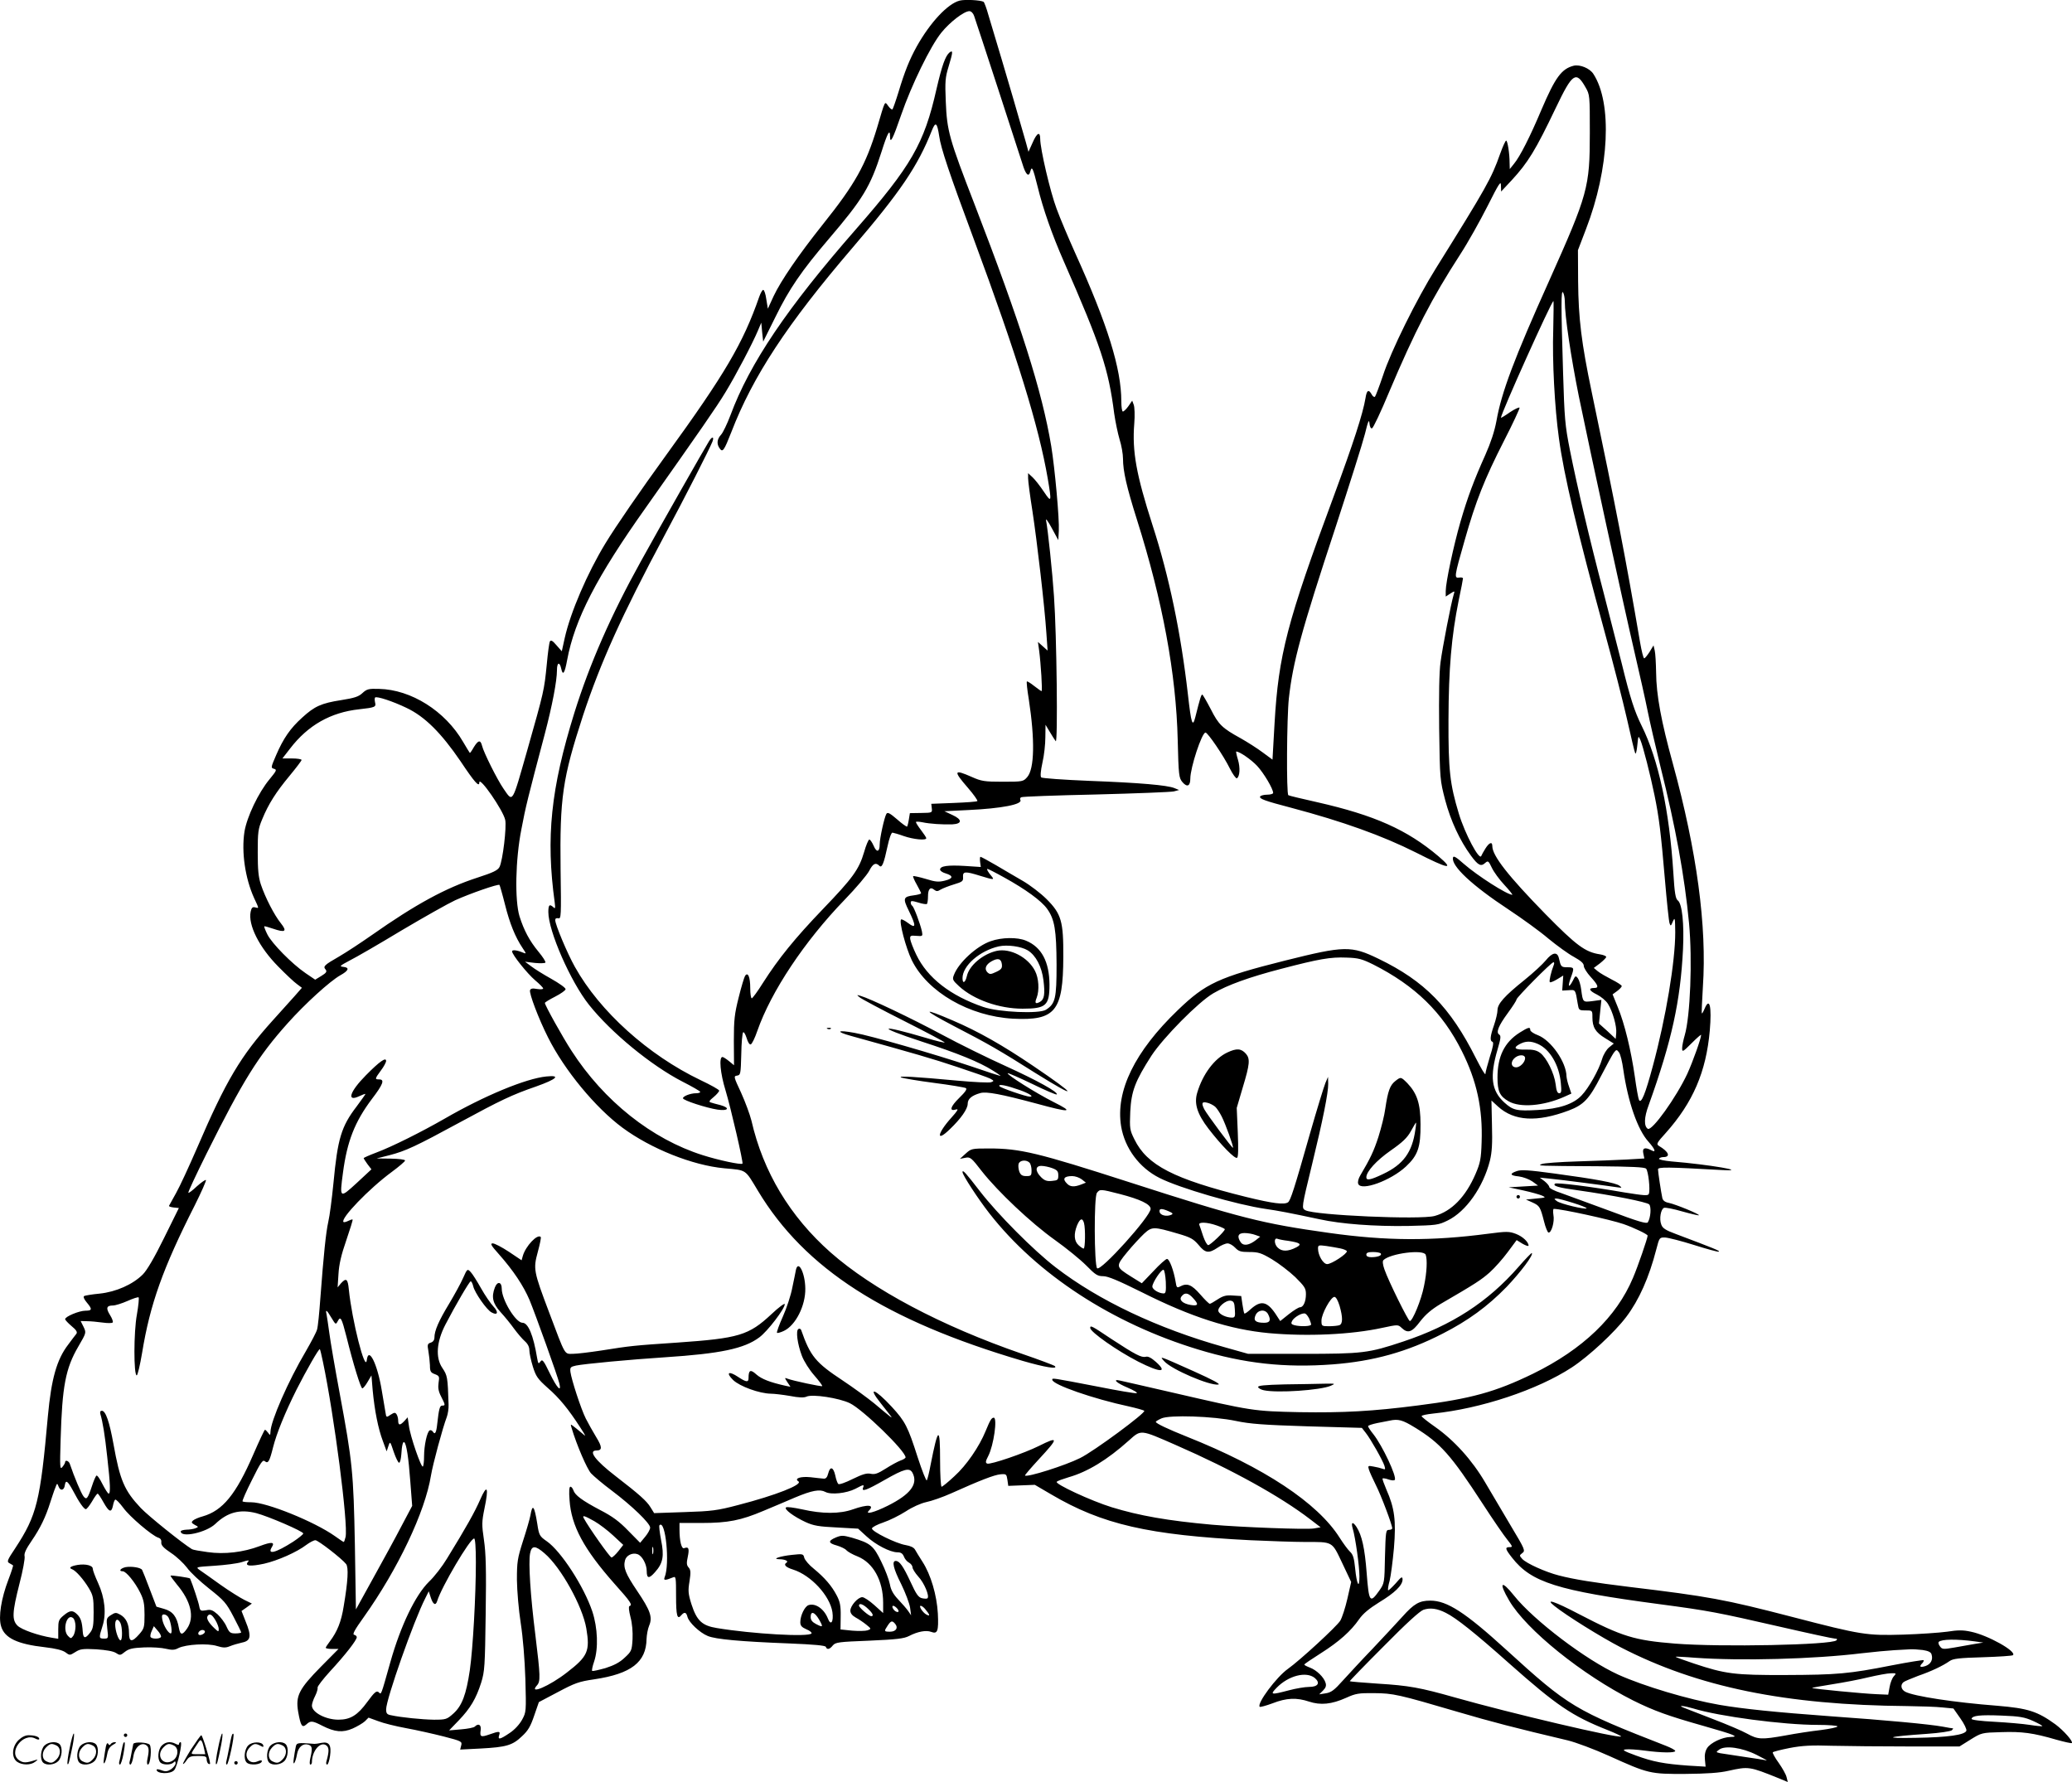 <svg version="1.0" xmlns="http://www.w3.org/2000/svg"
  viewBox="0 0 1200.654 1032.534"
 preserveAspectRatio="xMidYMid meet">
<g transform="translate(-0.255,1032.471) scale(0.1,-0.1)"
fill="#000000" stroke="none">
<path d="M5563 10321 c-69 -18 -170 -126 -248 -265 -42 -76 -70 -145 -106
-265 -16 -52 -32 -97 -35 -100 -3 -3 -14 5 -24 19 -22 29 -16 40 -65 -125 -66
-217 -127 -326 -314 -560 -141 -177 -243 -326 -286 -417 l-33 -72 -9 55 c-4
30 -12 54 -18 54 -5 0 -15 -18 -23 -40 -93 -268 -198 -447 -542 -921 -143
-197 -290 -410 -350 -509 -104 -171 -202 -399 -235 -547 l-17 -77 -31 35 c-22
26 -32 32 -38 22 -4 -7 -12 -67 -18 -132 -15 -152 -16 -156 -113 -498 -90
-315 -82 -304 -138 -223 -36 52 -115 210 -124 248 -9 36 -22 34 -48 -8 -11
-20 -22 -35 -23 -33 -2 2 -19 30 -39 64 -104 179 -301 303 -487 307 -60 2 -71
-1 -96 -24 -22 -21 -47 -29 -123 -41 -116 -18 -155 -36 -226 -101 -69 -62
-109 -120 -151 -217 -31 -72 -32 -75 -13 -80 18 -5 16 -10 -25 -60 -65 -78
-132 -219 -146 -305 -18 -118 4 -269 56 -384 30 -64 29 -60 6 -54 -15 4 -21
-2 -26 -25 -16 -76 49 -206 160 -318 44 -45 93 -91 109 -102 l28 -21 -43 -49
c-24 -27 -81 -90 -126 -140 -186 -206 -271 -349 -439 -740 -46 -106 -100 -223
-121 -260 -21 -37 -39 -70 -41 -74 -2 -4 10 -8 27 -10 l30 -3 -86 -174 c-56
-114 -99 -187 -123 -211 -58 -58 -155 -101 -250 -111 -44 -4 -84 -11 -90 -14
-6 -4 -1 -18 15 -37 33 -39 32 -48 -7 -48 -37 0 -118 -34 -118 -49 0 -5 17
-23 37 -40 28 -23 35 -35 28 -45 -6 -7 -27 -35 -47 -62 -67 -87 -98 -199 -118
-414 -44 -495 -64 -575 -189 -766 -47 -70 -50 -79 -34 -87 10 -6 20 -11 21
-13 2 -1 -10 -39 -27 -83 -41 -107 -59 -216 -42 -270 20 -68 94 -103 254 -121
61 -7 101 -17 118 -29 25 -19 26 -19 58 1 28 18 43 20 121 16 58 -4 98 -11
114 -21 23 -15 26 -15 52 6 23 18 44 23 112 26 46 2 103 -2 126 -8 35 -8 50
-8 72 4 45 22 171 29 224 12 36 -11 51 -11 75 -1 17 7 48 16 70 21 51 10 56
37 21 122 l-24 61 30 21 30 22 -43 21 c-24 12 -87 51 -139 88 -52 37 -106 76
-120 85 -25 18 -24 18 85 25 61 4 132 13 158 21 40 13 46 13 36 1 -20 -24 15
-27 94 -10 79 18 190 67 246 110 19 14 42 26 51 26 16 0 154 -107 178 -138 15
-19 11 -98 -14 -245 -14 -89 -37 -146 -80 -203 -13 -17 -24 -34 -24 -37 0 -4
17 -7 37 -7 l37 0 -102 -103 c-128 -130 -147 -169 -132 -260 15 -84 23 -96 48
-74 24 22 34 22 92 -8 73 -37 118 -41 176 -16 27 12 59 31 71 42 l21 21 55
-20 c30 -12 103 -30 163 -41 60 -11 158 -33 217 -48 104 -27 108 -29 102 -52
l-6 -24 118 6 c148 8 185 18 240 71 36 33 50 58 71 120 l27 78 110 58 c98 52
121 61 211 74 214 32 301 99 303 234 1 23 7 58 15 77 21 49 7 88 -70 202 -66
98 -81 134 -70 176 7 29 43 47 73 36 27 -10 53 -58 53 -98 0 -44 14 -45 48 -6
47 52 54 94 35 187 -8 43 -13 82 -9 85 35 35 61 -225 30 -301 -8 -20 2 -20 49
-1 16 7 17 -2 17 -108 0 -115 7 -140 30 -112 18 21 29 19 36 -9 8 -32 71 -92
118 -111 46 -19 187 -32 470 -43 148 -6 211 -12 214 -20 6 -18 22 -15 40 8 16
19 34 21 212 28 159 7 201 12 230 27 50 26 99 35 128 24 37 -14 44 3 39 106
-6 107 -41 226 -89 300 -18 28 -37 59 -43 70 -7 13 -26 22 -55 27 -55 9 -195
78 -195 96 0 7 30 23 66 35 36 12 94 41 130 64 38 25 87 47 119 54 30 6 96 29
145 51 169 76 250 107 285 110 33 3 35 1 40 -32 l5 -35 77 3 77 3 94 -55 c297
-175 565 -236 1156 -266 112 -5 252 -10 311 -10 169 0 159 6 220 -122 l52
-110 -22 -97 c-12 -53 -31 -110 -41 -127 -21 -34 -234 -230 -303 -279 -67 -47
-182 -202 -164 -220 3 -3 36 6 74 20 82 32 140 34 212 10 67 -22 130 -16 215
22 55 25 73 28 162 27 111 -1 139 -7 486 -109 190 -56 332 -93 637 -165 45
-11 153 -51 239 -90 228 -103 237 -105 443 -104 123 1 197 6 248 18 118 26
122 25 291 -43 l53 -22 -7 28 c-3 15 -24 52 -45 82 -22 30 -37 58 -35 62 3 4
47 15 97 25 73 14 127 17 248 13 85 -2 286 -4 446 -4 l291 0 64 40 c63 39 65
40 177 43 121 4 184 -4 321 -44 47 -13 87 -22 89 -19 9 9 -48 73 -95 108 -105
76 -159 93 -338 108 -247 19 -483 55 -532 81 -25 13 -30 40 -10 56 6 5 45 21
84 36 78 27 143 58 183 86 20 14 55 18 193 22 92 3 170 8 174 12 22 22 -146
116 -244 136 -45 10 -75 10 -138 0 -44 -6 -159 -14 -255 -17 -211 -6 -240 -2
-640 102 -397 103 -485 119 -950 175 -197 24 -317 43 -405 66 -75 19 -189 70
-212 96 -17 19 -17 20 1 34 18 13 15 21 -66 156 -47 79 -114 192 -149 252 -76
130 -180 245 -291 323 -43 30 -78 58 -78 62 0 5 30 11 67 15 276 28 604 137
803 267 98 64 249 204 316 293 74 98 132 228 174 391 18 69 18 70 52 69 18 -1
93 -20 166 -43 73 -23 138 -41 144 -39 10 4 -22 17 -250 103 -57 21 -76 33
-83 54 -13 32 -3 90 16 97 8 3 55 -6 106 -21 50 -14 93 -24 96 -22 5 6 -133
63 -175 72 -22 4 -34 14 -37 28 -7 32 -25 150 -25 166 0 14 51 14 370 -4 165
-9 -73 32 -293 50 -42 4 -75 11 -71 16 3 5 14 9 24 9 45 0 33 31 -25 65 -16
10 -12 18 40 75 158 177 234 355 255 593 12 141 -1 196 -30 127 -7 -17 -14
-29 -16 -27 -2 2 1 71 6 153 24 351 -35 787 -174 1294 -67 243 -96 397 -97
528 -1 54 -4 111 -8 127 l-7 30 -23 -38 c-13 -20 -27 -37 -31 -37 -5 0 -15 42
-24 93 -84 492 -140 780 -280 1449 -60 287 -77 426 -79 643 l-1 180 47 123
c135 350 153 730 42 899 -21 32 -77 55 -113 47 -71 -18 -107 -67 -187 -254
-67 -159 -125 -273 -160 -315 l-24 -30 -1 36 c0 55 -12 129 -20 129 -4 0 -20
-35 -35 -77 -50 -142 -79 -193 -372 -663 -111 -177 -261 -480 -307 -622 -21
-62 -42 -117 -46 -122 -4 -4 -13 1 -19 13 -18 32 -29 25 -36 -21 -15 -91 -72
-265 -182 -563 -273 -735 -322 -925 -345 -1321 l-12 -211 -57 42 c-32 24 -89
60 -126 81 -109 60 -129 79 -175 170 -24 46 -46 84 -49 84 -6 0 -13 -22 -40
-130 -16 -64 -24 -39 -43 130 -41 358 -109 685 -205 981 -94 292 -119 428
-106 589 4 47 2 96 -3 109 l-9 24 -22 -32 c-12 -17 -27 -31 -32 -31 -5 0 -9
26 -9 59 0 189 -79 444 -268 861 -38 85 -87 200 -107 255 -37 98 -95 347 -95
405 0 45 -19 36 -44 -22 l-24 -53 -15 55 c-61 213 -92 318 -140 480 -31 102
-65 217 -77 257 -11 40 -24 74 -28 77 -17 10 -108 15 -139 7z m84 -88 c19 -54
262 -799 280 -857 19 -64 37 -81 46 -44 9 33 15 20 42 -88 31 -128 83 -277
152 -434 215 -490 259 -623 292 -882 7 -48 21 -115 31 -149 11 -34 20 -85 20
-113 0 -71 21 -163 80 -350 150 -474 228 -897 237 -1279 5 -207 7 -220 28
-245 27 -31 45 -22 45 21 0 64 67 267 88 267 13 0 104 -133 141 -208 17 -34
36 -60 41 -57 17 11 20 61 6 108 -8 26 -12 47 -10 47 20 0 87 -47 121 -83 39
-42 93 -133 93 -157 0 -5 -15 -10 -34 -10 -19 0 -38 -5 -41 -10 -8 -13 23 -25
180 -66 298 -79 529 -162 722 -259 191 -97 226 -103 131 -22 -182 154 -371
238 -701 313 -89 20 -165 38 -169 41 -12 7 -9 451 3 561 23 208 71 387 273
999 79 242 155 482 168 534 18 74 24 87 26 61 2 -20 8 -32 15 -29 7 2 51 95
98 208 151 357 249 546 412 798 45 69 116 196 159 281 67 133 78 150 78 120
l1 -35 60 64 c96 104 139 174 257 421 96 201 117 216 172 119 25 -43 25 -48
25 -264 0 -316 -11 -355 -236 -858 -202 -449 -276 -646 -305 -811 -11 -60 -33
-126 -64 -196 -66 -147 -103 -245 -145 -390 -40 -139 -85 -350 -85 -400 l0
-32 26 17 c27 17 27 17 20 -6 -15 -49 -65 -307 -76 -391 -8 -56 -10 -193 -8
-385 4 -295 5 -299 35 -415 32 -120 85 -234 149 -321 41 -56 58 -65 82 -43 17
15 20 13 39 -27 11 -24 44 -69 73 -100 29 -31 49 -57 46 -57 -30 0 -202 110
-281 179 -46 41 -61 49 -63 36 -10 -48 109 -160 323 -301 77 -51 181 -126 230
-168 50 -41 116 -89 148 -106 41 -23 57 -37 57 -52 0 -11 18 -40 40 -64 44
-48 49 -64 21 -64 -37 0 -30 -16 15 -38 24 -12 53 -36 64 -54 28 -45 52 -131
48 -170 l-3 -33 -48 45 -49 44 7 69 7 68 -51 -7 c-57 -7 -56 -8 -66 67 -3 26
-12 55 -19 65 -13 17 -15 16 -30 -15 -24 -45 -30 -34 -11 19 21 58 20 60 -20
60 -36 0 -38 3 -49 52 -9 40 -38 35 -76 -12 -17 -21 -73 -73 -124 -114 -116
-93 -156 -138 -156 -175 0 -15 -9 -54 -20 -86 -23 -66 -25 -92 -9 -97 8 -3 3
-31 -15 -86 -14 -46 -26 -91 -26 -100 -1 -9 -25 32 -55 91 -149 296 -297 447
-564 576 -159 77 -197 76 -541 -10 -386 -97 -461 -132 -622 -287 -250 -240
-362 -469 -329 -673 21 -127 105 -241 223 -300 114 -58 448 -155 613 -179 77
-11 139 -23 313 -60 127 -28 320 -42 513 -39 167 4 176 5 231 32 106 52 205
193 244 346 12 49 15 99 12 207 l-3 142 38 -35 c94 -85 226 -92 410 -23 87 33
119 67 186 198 33 64 67 126 75 137 15 19 17 19 30 2 8 -10 19 -55 25 -100 27
-187 83 -349 146 -418 39 -44 46 -66 16 -49 -37 19 -53 13 -46 -19 l6 -29
-103 -6 c-57 -3 -185 -8 -286 -11 -100 -3 -193 -10 -205 -15 -28 -11 -26 -11
325 -13 197 -2 270 -5 279 -14 13 -13 25 -123 16 -146 -4 -12 -27 -10 -140 8
-201 35 -396 59 -404 51 -14 -13 18 -23 137 -39 197 -28 394 -67 409 -81 13
-14 9 -77 -8 -104 -6 -10 -58 5 -222 67 -118 43 -244 90 -281 103 -38 12 -68
28 -68 35 0 6 -12 21 -27 33 l-28 21 60 -6 c63 -6 339 -42 390 -50 27 -4 28
-3 12 9 -22 17 -134 38 -378 71 -147 20 -192 23 -217 14 -44 -15 -40 -26 12
-31 24 -3 59 -16 78 -29 l33 -24 -85 -5 -85 -5 84 -18 c46 -10 95 -24 109 -30
25 -11 22 -12 -33 -17 l-60 -6 38 -17 c41 -19 45 -25 67 -111 8 -33 20 -61 25
-63 17 -5 37 63 29 102 -3 19 -2 35 2 35 45 0 328 -62 404 -88 58 -20 140 -59
140 -67 0 -14 -57 -180 -85 -245 -95 -226 -291 -414 -579 -555 -218 -106 -359
-145 -667 -184 -263 -34 -434 -43 -685 -39 -270 6 -272 6 -739 114 -154 35
-290 67 -302 69 -47 11 -21 -14 44 -41 37 -16 60 -30 52 -32 -9 -2 -110 15
-225 38 -271 52 -264 51 -264 40 0 -28 239 -111 445 -155 44 -10 84 -21 88
-25 12 -10 -292 -235 -372 -274 -86 -43 -307 -113 -319 -101 -2 2 35 45 82 96
114 123 114 133 -2 75 -84 -42 -280 -109 -299 -102 -11 5 -10 13 6 44 32 62
54 222 32 222 -13 0 -21 -14 -47 -77 -37 -91 -112 -200 -181 -262 -36 -34 -70
-61 -74 -61 -5 0 -9 68 -9 150 0 204 -11 200 -55 -23 -8 -44 -18 -84 -22 -90
-3 -6 -27 54 -53 134 -57 178 -72 207 -150 292 -98 106 -144 121 -64 21 26
-33 52 -66 58 -74 12 -17 8 -14 -97 74 -38 31 -119 90 -182 132 -156 103 -187
140 -240 292 -3 7 -10 10 -16 6 -16 -9 -6 -86 20 -155 12 -32 43 -81 72 -114
27 -31 48 -59 46 -62 -5 -4 -170 31 -201 43 -18 7 -18 6 -1 -20 l18 -27 -29 6
c-90 20 -138 39 -168 65 -35 32 -46 27 -46 -21 0 -25 -13 -24 -60 7 -55 37
-74 26 -29 -18 39 -37 152 -78 219 -79 19 0 69 -6 110 -13 51 -10 81 -11 96
-4 34 16 189 -8 251 -38 75 -36 323 -277 323 -314 0 -4 -13 -13 -29 -18 -16
-6 -55 -27 -86 -47 -46 -29 -63 -35 -87 -30 -22 5 -47 -2 -104 -30 -44 -22
-79 -34 -84 -29 -5 5 -13 27 -17 48 -11 50 -30 57 -41 14 -6 -24 -14 -33 -28
-31 -10 1 -44 4 -74 8 -59 6 -97 -7 -71 -24 28 -18 -132 -81 -349 -137 -121
-32 -154 -36 -311 -41 l-176 -6 -21 34 c-22 36 -63 73 -203 181 -118 91 -160
148 -110 148 34 0 34 20 -2 78 -19 31 -46 80 -60 107 -28 56 -83 225 -89 270
-3 26 0 30 32 37 49 10 314 35 515 48 322 21 460 50 547 115 48 35 148 166
148 193 0 7 -35 -18 -77 -58 -132 -123 -188 -140 -548 -165 -251 -17 -264 -18
-440 -46 -66 -10 -139 -19 -163 -19 -50 0 -41 -16 -137 239 -91 241 -93 252
-66 352 12 44 20 83 17 86 -19 20 -88 -53 -104 -110 l-7 -25 -73 49 c-41 27
-83 49 -94 49 -16 0 -11 -11 34 -61 86 -97 144 -185 179 -267 35 -85 163 -441
173 -484 13 -55 -14 -26 -55 58 -37 77 -44 85 -55 69 -11 -15 -13 -13 -19 21
-22 133 -52 204 -85 204 -39 0 -120 133 -120 198 0 40 -26 44 -40 6 -21 -55
-12 -92 33 -142 24 -26 59 -69 79 -97 20 -27 48 -60 62 -72 17 -15 26 -33 26
-52 0 -16 9 -58 20 -94 18 -58 28 -72 86 -124 68 -59 120 -123 188 -228 36
-56 37 -58 10 -34 -16 14 -38 31 -48 39 -18 14 -18 13 -11 -10 29 -98 90 -239
113 -263 15 -16 68 -61 119 -99 117 -88 223 -190 223 -215 0 -10 -13 -34 -29
-53 l-29 -35 -69 70 c-51 53 -91 83 -163 120 -104 55 -146 86 -155 115 -4 11
-11 20 -17 20 -7 0 -9 -26 -5 -78 10 -149 83 -284 261 -485 95 -106 105 -122
86 -129 -6 -2 -3 -27 6 -63 10 -37 14 -86 12 -129 -4 -65 -6 -70 -45 -106 -29
-28 -62 -45 -112 -61 -40 -11 -74 -19 -77 -16 -3 3 2 27 11 53 26 76 21 197
-10 291 -49 146 -182 350 -264 407 -42 29 -45 35 -55 101 -17 106 -28 119 -40
48 -4 -21 -23 -87 -43 -148 -32 -101 -35 -120 -35 -225 1 -65 10 -173 22 -250
13 -84 23 -207 27 -325 5 -187 5 -191 -19 -235 -15 -27 -43 -58 -72 -77 -56
-38 -70 -41 -61 -13 8 24 1 25 -55 5 -51 -18 -58 -15 -52 25 4 31 -13 41 -34
20 -6 -6 -42 -13 -80 -16 l-69 -6 56 58 c67 70 100 125 130 219 20 65 22 93
26 400 4 257 1 351 -10 426 -13 89 -13 104 3 183 26 124 16 145 -25 51 -31
-71 -80 -159 -192 -341 -27 -45 -74 -106 -105 -135 -78 -77 -163 -252 -223
-464 -58 -205 -52 -190 -69 -175 -12 9 -24 -1 -65 -57 -56 -77 -98 -103 -167
-103 -74 0 -154 42 -154 82 0 10 8 35 19 56 10 20 16 42 14 48 -2 6 31 49 73
95 87 94 154 180 154 197 0 6 -7 12 -15 14 -12 2 3 29 56 103 197 277 355 609
389 820 11 66 67 274 92 340 6 17 11 48 10 70 -5 163 -7 169 -36 213 -41 60
-34 152 18 252 57 110 139 250 146 250 5 0 11 -13 15 -29 8 -36 78 -137 106
-151 36 -20 42 1 11 34 -16 17 -49 65 -72 106 -23 41 -50 84 -60 94 -19 20
-20 19 -44 -35 -13 -30 -50 -97 -81 -149 -60 -99 -85 -156 -85 -196 0 -14 -8
-25 -21 -29 -19 -6 -21 -12 -14 -49 4 -22 8 -60 9 -82 0 -36 4 -43 29 -52 25
-10 27 -13 21 -50 -4 -29 -1 -49 15 -80 25 -49 25 -52 6 -52 -14 0 -19 -18
-29 -108 -5 -49 -13 -63 -25 -43 -5 7 -13 11 -19 7 -15 -9 -32 -88 -32 -149 0
-29 -3 -57 -7 -60 -9 -10 -74 177 -81 237 l-7 48 -19 -21 c-25 -27 -36 -27
-36 2 0 12 -4 28 -9 36 -8 12 -13 12 -35 -2 -25 -17 -25 -17 -30 16 -3 17 -12
73 -21 124 -25 154 -77 259 -87 176 -9 -73 -86 231 -104 410 -6 62 -15 69 -46
35 l-19 -23 5 77 c3 55 16 112 45 195 22 64 39 119 37 121 -3 2 -14 -2 -26 -8
-12 -6 -24 -9 -27 -6 -19 19 148 193 280 290 42 31 77 61 77 66 0 6 -37 10
-82 11 l-83 1 75 19 c93 24 153 52 407 190 238 129 303 160 442 208 121 43
146 67 59 58 -118 -12 -358 -111 -588 -244 -136 -78 -306 -163 -397 -197 -40
-15 -73 -30 -73 -32 0 -3 10 -18 22 -35 l23 -30 -85 -79 c-99 -91 -100 -90
-80 59 24 182 68 295 168 428 65 85 75 113 42 113 -26 0 -26 3 10 52 17 22 30
47 30 55 0 24 -39 -4 -117 -83 -94 -95 -114 -157 -38 -121 19 9 35 15 35 12 0
-2 -23 -34 -51 -72 -89 -116 -110 -188 -134 -443 -9 -91 -22 -192 -30 -225
-14 -63 -27 -191 -46 -443 -6 -84 -14 -165 -19 -181 -4 -16 -34 -72 -65 -126
-103 -174 -204 -406 -205 -467 -1 -21 -2 -22 -14 -5 -7 9 -15 17 -18 17 -3 0
-33 -64 -67 -142 -101 -233 -178 -327 -294 -360 -23 -6 -48 -17 -56 -24 -11
-10 -9 -14 10 -25 23 -12 23 -12 4 -20 -11 -4 -35 -8 -52 -8 -18 -1 -33 -5
-33 -10 0 -39 147 -7 200 43 71 68 142 87 237 63 72 -19 273 -106 273 -118 0
-5 -27 -27 -59 -48 -100 -64 -152 -78 -123 -31 19 30 -1 32 -70 6 -95 -36
-205 -49 -302 -35 -44 6 -85 13 -91 17 -57 35 -252 192 -296 238 -96 102 -121
160 -159 372 -23 127 -45 192 -67 192 -9 0 -12 -6 -9 -18 14 -47 26 -120 40
-249 18 -159 20 -213 8 -213 -4 0 -20 25 -36 56 -15 31 -31 53 -35 48 -5 -5
-16 -31 -25 -59 -25 -75 -32 -84 -50 -60 -13 17 -52 108 -79 188 -6 17 -27 24
-27 9 0 -5 -7 -17 -16 -28 -14 -17 -15 -3 -10 161 9 306 28 410 103 538 46 79
46 79 30 113 l-17 34 38 -1 c20 0 61 -4 90 -8 29 -4 55 -4 58 1 3 5 -4 24 -16
43 -25 40 -20 55 17 55 14 0 52 12 84 26 33 15 62 24 65 21 3 -3 -1 -48 -10
-99 -19 -101 -19 -353 -1 -353 5 0 19 59 31 130 46 282 120 490 305 855 39 78
68 144 65 147 -3 3 -26 -13 -52 -36 -25 -24 -48 -41 -50 -38 -3 3 45 105 106
228 211 423 298 563 470 755 100 112 244 243 304 277 49 27 56 45 19 49 -26 3
-22 6 36 37 36 18 171 96 300 174 130 77 270 156 311 175 86 39 250 96 257 89
2 -3 17 -54 32 -114 27 -108 59 -188 102 -252 22 -33 22 -34 4 -27 -35 15 -65
19 -65 8 0 -19 88 -129 134 -168 25 -21 46 -42 46 -47 0 -5 -16 -6 -35 -3 -26
5 -37 3 -41 -7 -6 -18 49 -164 104 -273 95 -190 275 -408 432 -524 164 -121
405 -218 590 -235 131 -12 118 -3 195 -131 272 -452 739 -751 1534 -985 128
-37 206 -50 186 -30 -6 5 -91 37 -190 71 -469 162 -865 372 -1110 588 -235
208 -390 466 -458 763 -9 36 -36 109 -60 162 -43 92 -44 96 -24 99 21 3 22 9
25 123 1 66 6 123 11 128 4 4 13 -11 20 -33 7 -24 17 -40 24 -37 7 2 24 37 38
78 80 229 274 520 505 759 67 69 131 145 143 168 22 43 38 51 59 30 15 -15 26
12 48 115 9 42 21 77 28 77 6 -1 36 -9 66 -20 55 -19 130 -27 130 -12 0 4 -14
25 -30 46 -17 22 -30 43 -30 47 0 4 17 3 38 -1 41 -9 117 -14 173 -12 58 3 58
28 1 54 l-47 22 140 7 c191 9 316 33 300 59 -3 5 -1 12 5 15 6 4 201 11 433
16 232 6 436 14 452 18 l30 8 -27 11 c-41 17 -201 31 -493 42 -148 6 -274 15
-279 20 -6 6 -3 39 7 85 10 42 17 108 17 148 l1 72 24 -40 c13 -22 29 -47 35
-55 13 -18 6 616 -10 840 -9 136 -35 384 -46 440 -3 14 12 -6 33 -45 l38 -70
3 54 c4 66 -23 363 -44 491 -53 318 -177 708 -444 1400 -148 382 -160 426
-167 596 -5 116 -3 140 16 202 26 86 27 99 5 82 -24 -21 -43 -75 -75 -212 -71
-316 -146 -445 -467 -812 -399 -456 -615 -776 -727 -1078 -19 -50 -43 -100
-54 -112 -24 -26 -27 -54 -8 -80 17 -24 25 -13 67 94 125 325 325 628 699
1065 281 328 382 477 464 685 21 52 30 44 42 -35 9 -68 61 -222 198 -590 253
-682 379 -1091 431 -1394 23 -137 22 -142 -23 -75 -22 33 -51 70 -65 83 l-26
24 0 -29 c0 -17 11 -102 25 -190 27 -177 71 -555 81 -709 l7 -100 -28 25 -28
25 7 -50 c10 -77 20 -235 14 -235 -3 0 -22 14 -43 30 -21 17 -40 28 -42 26 -3
-2 2 -49 11 -103 36 -235 33 -403 -9 -451 -23 -26 -25 -27 -142 -27 -107 0
-124 3 -180 28 -104 46 -108 36 -22 -63 34 -39 58 -74 55 -77 -3 -4 -65 -8
-137 -11 l-130 -5 3 -26 c3 -26 2 -26 -62 -27 l-65 -1 -6 -37 c-3 -20 -8 -38
-10 -41 -3 -2 -29 16 -58 42 -42 36 -55 43 -62 32 -12 -20 -39 -142 -39 -178
0 -44 -18 -48 -35 -7 -9 20 -20 36 -25 36 -5 0 -19 -33 -30 -72 -30 -102 -66
-151 -239 -331 -163 -170 -257 -286 -347 -427 -31 -50 -61 -90 -65 -90 -5 0
-9 26 -9 58 0 65 -13 97 -30 72 -5 -8 -22 -64 -37 -125 -24 -95 -28 -129 -28
-252 l1 -141 -29 24 c-16 13 -33 24 -38 24 -21 0 -13 -94 18 -194 30 -99 104
-419 98 -424 -8 -8 -139 20 -230 49 -295 93 -573 314 -760 604 -51 78 -155
265 -155 278 0 4 27 20 60 37 33 17 60 36 60 43 0 8 -37 34 -83 60 -45 25 -98
58 -117 73 l-35 26 57 -7 c31 -3 58 -2 61 2 3 5 -15 33 -40 63 -52 63 -84 123
-110 205 -28 93 -24 328 11 505 24 128 38 184 135 550 44 167 71 310 71 371 0
47 16 51 25 8 9 -42 20 -26 34 51 44 236 170 481 457 885 319 452 408 580 460
666 60 98 158 285 189 359 l19 45 5 -55 6 -55 72 145 c79 161 150 265 308 450
199 233 241 303 306 506 34 108 49 135 49 89 0 -49 16 -17 65 125 59 171 169
397 232 475 50 62 132 125 163 125 10 0 22 -12 27 -27z m3423 -1653 c0 -87 36
-326 81 -550 67 -326 254 -1187 322 -1480 30 -129 65 -284 77 -345 12 -60 46
-207 75 -325 87 -347 139 -631 165 -905 20 -214 7 -540 -25 -649 -8 -27 -15
-61 -15 -75 0 -24 4 -22 55 29 30 30 55 52 55 48 0 -20 -48 -155 -80 -225 -64
-137 -205 -334 -229 -319 -23 15 -22 65 5 137 134 373 184 602 199 904 7 147
-5 263 -30 282 -13 9 -19 42 -26 160 -23 361 -86 656 -184 853 -41 83 -65 156
-115 360 -23 91 -70 275 -105 410 -81 308 -154 619 -195 825 -29 146 -32 185
-40 450 -12 392 -12 484 0 465 5 -8 10 -31 10 -50z m-67 -167 c-6 -179 8 -448
33 -628 29 -215 104 -531 267 -1130 47 -171 104 -394 127 -495 23 -102 44
-192 48 -200 3 -8 9 12 12 45 6 58 6 59 18 32 15 -35 57 -199 82 -321 26 -127
37 -215 60 -486 11 -129 23 -244 27 -255 6 -18 8 -17 19 10 12 27 13 22 14
-62 0 -170 -54 -495 -130 -776 -43 -160 -67 -220 -80 -196 -4 8 -15 68 -24
134 -22 154 -60 310 -99 404 l-30 74 26 19 c15 11 27 24 27 29 0 5 -26 22 -58
38 -31 16 -68 37 -81 48 l-23 19 36 27 c20 16 36 32 36 37 0 5 -17 12 -37 15
-85 13 -136 51 -315 233 -215 220 -308 338 -308 394 0 28 -18 21 -40 -14 -11
-18 -22 -37 -24 -43 -11 -29 -94 127 -130 245 -52 172 -61 252 -60 545 1 295
17 481 59 690 14 66 25 123 25 128 0 5 -10 7 -22 5 -30 -4 -29 4 32 217 64
226 115 354 227 574 52 101 92 188 91 193 -2 5 -27 -7 -56 -26 -28 -20 -52
-34 -52 -32 0 25 293 676 304 676 2 0 1 -75 -1 -167z m-6645 -2190 c106 -50
201 -145 313 -309 82 -123 109 -153 109 -123 0 38 138 -161 150 -217 9 -40
-14 -235 -33 -273 -10 -19 -36 -32 -129 -62 -182 -59 -357 -154 -613 -334 -60
-42 -145 -98 -188 -123 -87 -50 -94 -57 -77 -76 8 -11 3 -19 -25 -36 l-36 -22
-56 38 c-79 54 -195 172 -221 224 -12 24 -20 45 -18 47 1 2 23 -4 49 -13 73
-25 85 -17 47 31 -38 47 -90 148 -116 225 -14 43 -18 85 -18 185 0 117 2 136
26 193 36 88 80 157 159 252 38 46 69 87 69 91 0 5 -25 9 -56 9 l-55 0 45 58
c103 134 234 209 401 227 90 10 98 13 91 39 -3 13 -3 26 0 29 9 9 103 -22 182
-60z m5602 -1487 c243 -123 401 -277 513 -501 87 -173 122 -334 115 -528 -3
-98 -8 -121 -35 -184 -57 -133 -139 -217 -237 -244 -83 -23 -695 4 -749 33
-23 12 -23 13 39 268 61 250 94 414 93 464 l-1 41 -15 -35 c-8 -19 -49 -152
-90 -295 -91 -321 -113 -388 -127 -397 -22 -15 -87 -7 -242 31 -420 104 -575
184 -648 334 -27 54 -28 63 -24 160 6 119 28 177 123 325 69 105 272 311 358
361 82 48 209 94 394 142 218 57 285 69 378 65 69 -2 90 -8 155 -40z m1047 0
c-17 -43 -29 -97 -24 -102 3 -4 22 4 42 16 l36 22 -3 -44 -3 -43 37 2 c41 3
39 5 53 -79 6 -36 7 -38 45 -38 40 0 40 0 40 -40 0 -58 18 -87 74 -121 l50
-31 -27 -22 c-15 -12 -33 -41 -41 -68 -18 -62 -78 -169 -119 -211 -47 -50
-131 -78 -253 -84 -123 -7 -144 -2 -194 43 -76 69 -86 151 -39 310 18 61 20
77 9 84 -20 12 -5 50 50 125 27 37 50 72 50 78 0 12 201 215 214 216 4 1 6 -5
3 -13z m113 -1382 c45 -14 79 -28 76 -31 -8 -8 -151 26 -172 42 -17 13 -17 14
-2 15 9 0 54 -12 98 -26z m-7197 -665 c25 -41 25 -41 37 -19 16 30 22 19 50
-90 39 -158 83 -300 92 -300 5 0 19 17 31 38 l22 37 7 -85 c11 -118 32 -224
59 -295 l22 -60 10 30 c10 30 10 30 31 -33 12 -35 26 -63 31 -63 6 0 11 22 13
48 3 53 10 79 18 70 12 -12 24 -88 34 -225 l11 -143 -62 -117 c-33 -64 -107
-199 -163 -300 l-101 -183 -6 373 c-8 421 -14 481 -88 879 -27 145 -54 302
-60 349 -6 47 -14 95 -16 108 -8 33 1 27 28 -19z m-49 -256 c65 -309 147 -941
131 -1014 -4 -16 -8 -29 -11 -29 -2 0 -25 15 -51 34 -119 84 -395 196 -485
196 -25 0 -47 2 -50 5 -3 3 22 60 55 125 50 101 62 118 74 108 19 -16 27 -3
48 81 20 79 68 198 136 334 57 112 130 240 135 234 2 -2 10 -35 18 -74z m5291
-342 c81 -17 159 -23 414 -31 l315 -9 22 -28 c28 -35 99 -160 109 -192 6 -21
5 -23 -11 -17 -11 4 -34 10 -53 13 -31 6 -33 5 -26 -18 4 -13 22 -53 40 -89
31 -61 95 -231 95 -251 0 -5 -9 -9 -19 -9 -18 0 -19 -10 -23 -154 -3 -153 -3
-155 -33 -198 -54 -76 -60 -68 -73 101 -11 145 -28 220 -59 268 -22 33 -33 28
-22 -9 16 -54 39 -219 39 -278 0 -77 -16 -46 -25 48 -6 59 -12 79 -30 96 -12
11 -39 48 -60 81 -127 201 -438 407 -885 585 -110 44 -180 77 -180 86 0 3 15
12 33 20 47 21 300 13 432 -15z m1035 -37 c150 -92 209 -158 395 -444 59 -91
123 -184 142 -207 31 -39 32 -43 14 -43 -29 0 -27 -10 14 -62 111 -142 262
-190 850 -268 294 -39 338 -48 701 -131 165 -38 309 -69 319 -69 12 0 16 -3 9
-10 -27 -27 -671 -40 -935 -19 -236 19 -305 40 -557 171 -143 75 -200 93 -142
47 67 -54 269 -180 385 -240 446 -230 954 -334 1660 -340 77 -1 169 -4 204 -8
l63 -6 40 -57 c22 -31 38 -64 35 -72 -9 -24 -104 -38 -292 -41 -200 -4 -170 7
63 23 74 5 139 15 145 21 6 6 9 11 6 11 -3 0 -30 4 -60 10 -78 14 -321 37
-649 60 -315 23 -510 43 -643 66 -180 31 -438 108 -587 175 -187 85 -489 314
-604 458 -75 94 -91 78 -28 -29 99 -169 423 -430 717 -578 123 -61 204 -90
409 -148 179 -51 210 -63 156 -64 -47 -1 -115 -33 -135 -64 -11 -17 -16 -40
-13 -67 l4 -41 -101 6 c-138 10 -204 22 -304 59 -71 26 -81 33 -57 35 16 2 65
-1 109 -7 97 -13 177 -14 177 -2 0 5 -24 18 -52 29 -531 207 -566 228 -927
557 -238 217 -343 285 -440 285 -64 0 -95 -18 -162 -93 -35 -39 -114 -123
-174 -187 -61 -63 -137 -146 -171 -183 -49 -55 -67 -69 -99 -74 l-38 -6 22 22
c16 16 20 28 15 44 -9 33 -53 75 -91 89 -18 7 -33 14 -32 18 0 3 43 32 95 65
106 67 175 129 222 197 23 33 57 61 116 98 91 55 136 99 136 133 -1 19 -7 16
-40 -23 -22 -24 -41 -42 -44 -40 -2 3 1 28 9 55 7 28 18 113 25 190 13 158 4
231 -44 339 -14 33 -24 61 -22 64 3 2 19 0 35 -6 17 -6 33 -7 36 -2 12 20 -72
198 -124 264 -17 21 -31 42 -31 47 0 4 24 12 53 18 28 5 61 12 72 14 50 11 75
4 145 -39z m-1385 -102 c325 -142 607 -298 780 -431 l60 -46 -40 -7 c-44 -7
-416 7 -590 22 -256 23 -420 52 -580 101 -120 37 -333 136 -319 148 5 5 36 16
69 26 109 31 223 100 348 212 73 65 64 66 272 -25z m-1525 -161 c34 -65 -11
-125 -143 -191 -78 -39 -135 -54 -109 -28 34 34 -8 37 -93 7 -76 -27 -177 -27
-295 0 -47 10 -89 16 -93 11 -12 -11 47 -54 114 -85 46 -21 77 -26 180 -31
l124 -7 48 -44 c53 -49 137 -93 180 -93 20 0 30 -7 37 -24 5 -14 18 -30 30
-36 11 -6 20 -18 20 -27 0 -8 15 -33 34 -54 34 -36 66 -113 53 -125 -3 -4 -18
-3 -32 0 -21 5 -34 24 -66 94 -43 92 -64 122 -86 122 -24 0 -14 -44 32 -135
24 -49 47 -110 51 -135 l6 -45 -17 25 c-10 14 -36 44 -58 67 -28 30 -42 54
-48 88 -5 26 -27 85 -50 131 -45 93 -62 107 -171 139 -51 14 -60 14 -92 1 -47
-20 -45 -33 7 -47 23 -7 48 -19 54 -27 7 -8 36 -25 65 -36 91 -37 148 -140
148 -269 l0 -59 -51 46 c-28 25 -59 46 -70 46 -25 0 -69 -50 -69 -78 0 -15 10
-28 31 -40 17 -9 45 -28 61 -41 30 -24 30 -25 8 -33 -12 -4 -52 -5 -89 -2
l-68 7 1 76 c1 62 -4 85 -23 121 -29 56 -70 103 -133 155 -27 21 -51 50 -55
63 -5 23 -8 24 -72 17 -67 -7 -118 -24 -74 -25 34 0 57 -11 43 -20 -19 -12 -4
-27 38 -40 104 -33 213 -151 228 -246 8 -57 -9 -82 -26 -38 -22 56 -72 91
-112 78 -22 -7 -48 -60 -48 -99 0 -20 8 -29 35 -41 20 -8 33 -19 30 -24 -13
-22 -343 -3 -548 31 -87 14 -117 43 -148 139 -19 61 -20 78 -11 132 8 52 7 66
-5 80 -12 13 -13 26 -5 62 10 48 5 60 -21 50 -15 -6 -27 39 -27 109 l0 37 128
0 c153 0 228 15 358 70 55 23 136 57 182 77 100 42 145 50 177 33 33 -18 123
-8 174 18 49 26 52 26 45 7 -11 -27 19 -16 126 45 112 64 143 72 160 41z
m-4865 -103 c36 -69 64 -108 75 -108 5 0 21 20 36 45 14 25 29 45 32 45 4 0
19 -23 34 -50 32 -57 46 -63 55 -20 3 17 9 33 13 35 5 3 25 -18 46 -46 38 -53
167 -162 203 -174 14 -4 20 -14 18 -28 -1 -16 12 -31 57 -61 32 -21 73 -60 92
-85 18 -26 76 -80 128 -121 87 -69 99 -82 141 -162 25 -47 45 -89 45 -92 0 -3
-15 -6 -33 -6 -30 0 -36 5 -52 40 -10 23 -34 54 -52 71 -29 25 -40 29 -67 23
-31 -5 -34 -3 -39 23 -3 21 -38 126 -53 161 -2 5 -109 20 -113 17 -2 -2 15
-25 37 -52 81 -96 103 -189 59 -254 -28 -41 -40 -40 -48 3 -11 64 -35 96 -85
110 l-45 13 -39 102 c-21 56 -41 106 -44 111 -8 14 -62 22 -96 16 -30 -7 -42
-24 -16 -24 19 0 71 -63 101 -124 20 -40 25 -65 25 -128 0 -72 -2 -80 -31
-113 -42 -48 -59 -46 -59 8 0 52 -17 87 -51 106 -24 13 -29 13 -54 -3 -26 -17
-27 -20 -21 -77 7 -58 7 -59 -19 -59 -30 0 -30 5 -9 71 24 72 14 166 -25 251
-17 37 -31 74 -31 83 0 19 -41 29 -87 22 -41 -7 -55 -17 -33 -25 22 -8 67 -59
98 -111 24 -41 27 -56 27 -138 0 -76 -3 -96 -20 -118 -28 -37 -40 -36 -43 5
-4 57 -11 79 -32 100 -26 26 -42 25 -79 -6 -28 -23 -31 -32 -31 -80 l0 -55
-37 6 c-80 13 -176 47 -199 70 -33 33 -31 76 11 242 20 76 33 148 30 160 -4
16 8 42 41 90 50 73 81 137 108 223 10 30 22 68 29 84 10 28 11 28 19 7 10
-27 32 -23 36 7 5 34 16 27 47 -30z m3022 -178 c28 -16 78 -54 109 -83 l58
-54 -28 -36 c-16 -20 -34 -37 -40 -37 -9 0 -132 174 -161 228 -10 19 5 14 62
-18z m-687 -237 c0 -195 -17 -499 -35 -626 -21 -141 -45 -206 -95 -251 -38
-34 -43 -36 -113 -36 -68 1 -190 13 -249 26 -23 4 -28 11 -28 34 0 59 161 516
227 644 l20 40 12 -37 c13 -40 28 -48 37 -19 24 80 190 362 214 362 6 0 10
-50 10 -137z m1027 50 c-3 -10 -5 -2 -5 17 0 19 2 27 5 18 2 -10 2 -26 0 -35z
m-629 1 c95 -81 220 -306 242 -435 22 -131 9 -162 -112 -255 -101 -79 -225
-132 -174 -75 21 23 20 53 -9 290 -29 230 -41 420 -31 474 9 48 30 48 84 1z
m1874 -321 c29 -27 35 -43 19 -43 -13 0 -71 50 -71 61 0 17 24 9 52 -18z m166
5 c16 -16 15 -29 -2 -22 -16 6 -30 34 -18 34 5 0 13 -5 20 -12z m164 -5 c29
-35 33 -46 9 -34 -22 12 -47 51 -33 51 5 0 16 -8 24 -17z m3019 -24 c60 -30
166 -114 367 -293 274 -243 363 -304 570 -386 45 -18 81 -35 78 -37 -13 -13
-642 135 -963 226 -201 57 -267 69 -447 80 -88 6 -161 12 -162 14 -2 1 86 92
196 202 131 133 209 204 231 212 39 13 79 8 130 -18z m-3632 -39 c25 -44 23
-47 -19 -25 -21 11 -30 23 -30 40 0 37 23 30 49 -15z m-3770 12 c15 -28 24
-92 13 -92 -14 0 -42 45 -49 80 -4 23 -2 30 10 30 9 0 21 -8 26 -18z m271 -14
c11 -18 20 -42 20 -52 0 -18 -2 -18 -26 5 -32 30 -47 56 -39 69 11 18 25 11
45 -22z m-810 -37 c0 -21 -6 -45 -13 -55 -13 -17 -14 -17 -30 -1 -35 35 -7
134 29 104 8 -6 14 -28 14 -48z m260 20 c12 -24 13 -101 1 -101 -12 0 -31 56
-31 91 0 33 15 38 30 10z m4490 -6 c19 -23 4 -45 -30 -45 -35 0 -36 2 -14 35
19 29 27 31 44 10z m-4255 -76 c-8 -12 -52 -12 -60 0 -3 5 0 22 7 36 l12 27
23 -27 c13 -14 21 -31 18 -36z m255 31 c0 -12 -28 -25 -36 -17 -9 9 6 27 22
27 8 0 14 -5 14 -10z m10255 -56 l50 -7 -50 -8 c-27 -5 -81 -14 -119 -21 -63
-11 -70 -10 -82 7 -8 10 -11 22 -7 26 17 16 102 17 208 3z m-302 -50 c33 -5
48 -12 52 -25 10 -31 -4 -57 -35 -68 -31 -10 -39 -4 -18 17 6 6 9 14 7 17 -3
2 -86 -11 -184 -30 -248 -49 -317 -55 -617 -56 -295 -1 -348 6 -531 67 -60 20
-107 37 -105 39 2 1 53 -1 113 -6 267 -19 686 -8 965 26 69 8 154 16 190 18
36 2 77 4 91 5 14 1 47 -1 72 -4z m-167 -153 c-9 -10 -20 -38 -24 -62 l-8 -44
-69 3 c-75 3 -368 31 -372 36 -2 1 50 11 115 21 64 10 160 28 212 41 52 12
110 23 129 23 33 1 33 0 17 -18z m-3355 -9 c34 -29 19 -52 -33 -52 -24 0 -77
-9 -118 -20 -103 -27 -110 -26 -70 15 68 70 171 97 221 57z m2194 -177 c150
-46 522 -95 720 -95 63 0 115 -4 115 -9 0 -5 -44 -14 -97 -21 -54 -6 -145 -20
-203 -31 -140 -25 -161 -24 -223 10 -28 16 -118 54 -199 85 -81 31 -158 61
-170 66 -38 15 3 11 57 -5z m1968 -72 c31 -14 56 -28 54 -30 -3 -2 -35 1 -73
7 -38 6 -130 14 -204 18 -81 4 -134 11 -133 17 4 19 49 24 173 19 106 -4 134
-9 183 -31z m-1601 -197 c40 -20 65 -34 56 -32 -9 3 -67 12 -130 21 -62 9
-124 19 -138 21 -25 6 -25 6 -5 21 34 25 132 12 217 -31z M4111 7768 c-25 -40
-284 -495 -396 -698 -173 -312 -295 -591 -384 -875 -137 -441 -166 -723 -114
-1100 4 -33 3 -38 -8 -27 -22 20 -29 14 -29 -28 0 -110 129 -404 236 -538 129
-162 360 -351 540 -444 57 -29 104 -56 104 -60 0 -5 -11 -8 -24 -8 -32 0 -76
-17 -76 -29 0 -12 135 -56 201 -66 62 -9 74 10 17 26 -24 6 -50 13 -58 16 -11
3 -7 11 18 31 18 15 32 32 32 37 0 6 -49 33 -108 61 -303 145 -584 398 -728
656 -44 78 -114 245 -114 271 0 10 6 13 18 11 16 -5 17 12 13 281 -5 420 11
528 130 894 102 308 224 579 471 1041 125 233 261 501 279 546 11 30 -2 31
-20 2z M5682 5330 l4 -29 -91 6 c-100 6 -145 0 -145 -21 0 -7 14 -17 32 -22
46 -14 45 -30 -4 -42 -36 -9 -54 -8 -111 10 -37 11 -70 18 -73 16 -2 -3 7 -25
21 -49 13 -24 25 -47 25 -50 0 -4 -19 -9 -41 -12 -63 -8 -66 -17 -30 -90 43
-88 42 -106 -4 -71 -20 15 -38 24 -41 21 -13 -12 28 -166 62 -236 91 -185 334
-325 587 -339 245 -12 290 43 291 358 1 206 -11 249 -97 335 -34 34 -96 81
-137 105 -41 24 -112 65 -157 92 -45 26 -85 48 -89 48 -3 0 -4 -13 -2 -30z
m140 -90 c123 -68 214 -134 248 -181 44 -61 54 -123 55 -324 0 -196 -7 -226
-61 -261 -38 -25 -274 -15 -364 16 -190 65 -324 169 -388 303 -18 37 -33 77
-35 90 -2 20 2 22 36 19 36 -3 37 -2 32 25 -10 46 -47 143 -56 149 -5 3 -9 11
-9 19 0 11 7 11 44 0 24 -8 47 -11 50 -8 3 4 6 23 6 44 0 43 14 57 36 38 13
-10 20 -10 37 1 12 7 47 21 77 30 50 15 55 19 53 43 -2 33 12 34 99 7 78 -24
85 -25 66 -2 -20 23 -30 42 -23 42 3 0 47 -22 97 -50z M5743 4871 c-81 -28
-186 -124 -213 -196 -10 -25 -7 -31 30 -65 85 -78 232 -130 368 -130 136 0
156 18 156 140 -1 132 -46 217 -136 254 -49 21 -141 20 -205 -3z m215 -53 c47
-29 81 -94 91 -173 10 -82 5 -112 -21 -126 -26 -14 -31 -7 -18 25 16 43 12
113 -10 155 -40 79 -144 133 -222 116 -80 -18 -160 -85 -173 -147 -9 -38 -25
-46 -25 -11 0 72 100 159 210 184 50 11 130 0 168 -23z m-150 -80 c3 -23 -3
-31 -33 -45 -32 -15 -37 -15 -51 -2 -19 20 -9 45 25 64 36 20 55 15 59 -17z
M4985 4545 c11 -9 127 -71 258 -137 131 -66 236 -122 234 -124 -2 -2 -50 9
-106 26 -277 82 -298 68 -29 -20 210 -68 335 -119 413 -168 28 -17 48 -32 45
-32 -3 0 -80 25 -170 56 -209 70 -583 178 -676 194 -99 18 -112 8 -23 -17 368
-102 476 -133 619 -181 91 -30 176 -60 190 -67 23 -13 24 -14 6 -21 -11 -4
-98 0 -195 9 -249 23 -350 29 -326 18 11 -4 97 -19 190 -31 94 -12 176 -26
184 -30 9 -5 -1 -21 -39 -58 -51 -50 -59 -79 -17 -66 16 5 8 -8 -27 -47 -84
-93 -91 -147 -10 -68 65 62 104 118 104 148 0 28 23 48 73 62 36 10 120 -6
322 -60 201 -55 225 -53 103 8 -103 52 -273 159 -266 167 3 2 67 -26 142 -62
75 -37 139 -64 142 -61 12 12 -115 82 -295 164 -102 46 -269 128 -371 183
-177 95 -417 209 -470 224 -24 7 -25 7 -5 -9z m928 -537 c53 -19 82 -38 58
-38 -22 0 -171 51 -177 61 -9 15 43 4 119 -23z M5525 4382 c205 -106 272 -145
476 -274 255 -159 248 -135 -11 40 -177 120 -320 201 -465 263 -181 78 -181
66 0 -29z M4798 4363 c7 -3 16 -2 19 1 4 3 -2 6 -13 5 -11 0 -14 -3 -6 -6z
M5598 3640 l-33 -30 31 6 c29 6 35 1 96 -78 93 -118 284 -299 423 -398 66 -47
147 -113 181 -147 54 -55 66 -63 99 -63 28 0 87 -25 224 -93 286 -144 511
-216 736 -237 221 -20 477 -9 659 31 89 19 90 19 111 -1 36 -34 60 -25 107 38
32 41 65 69 118 101 203 118 235 139 285 183 29 26 76 79 104 117 l52 70 34
-21 c19 -11 35 -16 35 -11 0 21 -34 53 -73 68 -40 15 -53 15 -161 1 -326 -43
-591 -42 -924 5 -385 54 -509 85 -1157 294 -528 170 -631 195 -811 195 -101 0
-104 -1 -136 -30z m370 -52 c7 -7 12 -27 12 -45 0 -30 -3 -33 -30 -33 -24 0
-33 6 -41 26 -5 15 -7 35 -4 45 7 22 45 25 63 7z m132 -32 c29 -11 35 -18 35
-42 0 -26 -3 -29 -37 -32 -29 -3 -43 2 -63 22 -35 35 -34 66 3 65 15 0 43 -6
62 -13z m171 -65 l24 -19 -28 -11 c-39 -15 -63 -14 -81 5 -29 28 -18 44 30 44
17 0 42 -9 55 -19z m221 -85 c116 -30 178 -59 178 -86 0 -43 -289 -364 -310
-344 -17 17 -19 416 -1 437 17 22 20 22 133 -7z m283 -100 c25 -11 27 -15 13
-21 -27 -11 -63 -2 -66 18 -4 20 12 21 53 3z m-491 -68 c9 -34 7 -148 -2 -148
-5 0 -18 9 -30 20 -26 24 -28 65 -8 115 17 40 31 45 40 13z m769 -14 c26 -9
47 -19 47 -22 0 -12 -84 -92 -96 -92 -7 0 -20 24 -30 53 -9 28 -19 58 -22 65
-6 17 44 16 101 -4z m-223 -48 c72 -21 88 -30 118 -65 39 -48 59 -50 110 -16
20 14 46 25 58 25 11 0 31 -11 44 -25 20 -21 32 -25 82 -25 52 0 69 -5 131
-42 40 -24 100 -70 135 -103 54 -54 62 -65 62 -99 0 -43 -15 -76 -34 -76 -8 0
-37 -18 -65 -40 l-50 -40 -28 43 c-49 72 -85 78 -143 26 -18 -17 -34 -28 -37
-25 -2 2 -7 26 -11 53 l-7 48 -49 3 c-38 3 -56 -2 -87 -22 -21 -14 -42 -26
-46 -26 -5 0 -30 25 -56 55 -50 57 -76 67 -117 45 -17 -9 -20 -6 -25 27 -11
66 -36 133 -50 133 -7 0 -43 -32 -79 -71 l-67 -70 -61 38 c-91 57 -92 59 -24
142 31 38 76 86 98 107 46 42 55 42 198 0z m447 -7 l28 -10 -25 -20 c-39 -30
-71 -35 -87 -14 -24 35 -17 55 21 55 19 0 47 -5 63 -11z m189 -34 c72 -11 83
-20 48 -38 -48 -25 -84 -25 -108 -1 -20 19 -22 58 -2 51 7 -3 35 -9 62 -12z
m303 -44 c19 -4 36 -11 38 -16 4 -14 -88 -75 -114 -75 -23 0 -53 51 -53 90 0
20 3 21 48 15 26 -4 62 -10 81 -14z m235 -30 c7 -11 -18 -21 -55 -21 -19 0
-29 5 -29 15 0 11 11 15 39 15 22 0 42 -4 45 -9z m260 -7 c10 -27 7 -102 -10
-182 -15 -78 -66 -202 -82 -202 -9 0 -124 232 -147 299 -10 28 -12 48 -6 54
39 39 233 64 245 31z m-1506 -157 c2 -54 0 -67 -12 -67 -28 0 -66 23 -66 40 0
22 52 101 65 97 5 -2 11 -34 13 -70z m157 -93 c35 -37 32 -48 -12 -41 -48 8
-71 30 -53 51 18 23 38 20 65 -10z m850 -46 c19 -66 19 -104 -1 -112 -9 -3
-36 -6 -60 -6 -43 0 -44 1 -44 33 0 38 54 137 75 137 9 0 20 -20 30 -52z
m-607 -20 c3 -42 1 -48 -17 -48 -32 0 -71 18 -78 36 -8 22 42 66 71 62 17 -3
22 -11 24 -50z m192 -27 c19 -36 12 -51 -22 -51 -50 0 -64 13 -50 44 14 32 56
36 72 7z m239 -27 c6 -14 11 -29 11 -34 0 -11 -62 -13 -97 -4 -18 5 -21 10
-13 25 12 22 59 49 76 42 6 -2 16 -15 23 -29z M5580 3533 c0 -17 91 -156 155
-238 276 -354 713 -639 1211 -790 266 -81 501 -107 780 -86 234 18 430 72 636
178 147 75 260 157 371 271 81 85 157 186 146 196 -2 2 -37 -34 -77 -80 -177
-203 -386 -339 -669 -433 -201 -67 -234 -71 -585 -71 l-313 0 -142 40 c-381
107 -724 269 -973 461 -128 98 -338 310 -439 441 -81 105 -101 128 -101 111z
M8790 3390 c0 -5 5 -10 10 -10 6 0 10 5 10 10 0 6 -4 10 -10 10 -5 0 -10 -4
-10 -10z M4615 2968 c-2 -13 -12 -59 -21 -103 -8 -44 -33 -120 -55 -169 -22
-49 -37 -91 -34 -94 3 -3 21 2 40 11 68 32 126 147 124 246 -1 88 -40 167 -54
109z M6320 2630 c0 -23 157 -133 278 -195 128 -65 174 -66 103 -2 -27 24 -46
34 -59 30 -25 -6 -60 12 -199 103 -115 77 -123 81 -123 64z M6749 2437 c43
-48 263 -142 313 -135 16 2 -31 27 -142 77 -206 92 -200 90 -171 58z M7447
2303 c-120 -3 -157 -7 -154 -16 2 -6 17 -15 33 -18 78 -17 328 0 388 26 29 13
28 13 -39 12 -38 -1 -141 -3 -228 -4z M7114 4226 c-74 -35 -142 -125 -174
-233 -19 -63 0 -123 65 -208 74 -96 153 -177 166 -169 7 4 8 52 4 148 l-6 141
35 119 c41 135 43 165 19 194 -28 32 -54 34 -109 8z m-70 -314 c10 -9 27 -35
38 -57 22 -43 70 -176 65 -181 -4 -4 -150 193 -166 223 -18 36 -14 46 17 38
15 -3 35 -14 46 -23z M8087 4060 c-30 -24 -42 -57 -57 -158 -5 -40 -24 -114
-40 -165 -27 -83 -47 -125 -105 -223 -11 -18 -16 -38 -12 -49 17 -44 189 19
276 100 70 65 86 113 85 245 0 119 -20 179 -76 238 -38 38 -38 38 -71 12z
m117 -282 c-18 -130 -70 -201 -187 -256 -73 -35 -97 -39 -97 -19 0 33 58 97
141 155 69 48 96 74 117 112 15 27 28 50 30 50 1 0 0 -19 -4 -42z M8808 4341
c-88 -56 -128 -138 -128 -260 0 -81 14 -109 65 -138 67 -38 201 -27 321 26
l42 19 -13 39 c-8 21 -14 48 -15 60 -1 83 -89 209 -165 239 -25 9 -45 23 -45
30 0 20 -11 17 -62 -15z m105 -65 c70 -30 125 -123 134 -227 5 -48 3 -59 -9
-59 -11 0 -17 15 -21 52 -8 64 -53 155 -90 182 -20 15 -42 20 -82 19 -64 -2
-77 10 -38 31 35 19 65 20 106 2z m-73 -83 c0 -23 -29 -53 -52 -53 -27 0 -34
27 -13 50 23 25 65 27 65 3z M406 194 c-10 -47 -15 -88 -12 -91 5 -6 9 7 30
110 7 37 10 67 6 67 -4 0 -15 -39 -24 -86z M720 270 c0 -5 5 -10 10 -10 6 0
10 5 10 10 0 6 -4 10 -10 10 -5 0 -10 -4 -10 -10z M1266 194 c-10 -47 -15 -88
-12 -91 5 -6 9 7 30 110 7 37 10 67 6 67 -4 0 -15 -39 -24 -86z M1346 269 c-3
-8 -10 -41 -16 -74 -6 -33 -14 -68 -16 -77 -3 -10 -1 -18 3 -18 10 0 46 171
38 178 -2 3 -7 -1 -9 -9z M109 241 c-38 -38 -41 -101 -7 -125 29 -20 79 -20
104 0 18 14 18 15 1 10 -53 -17 -69 -17 -92 -2 -69 45 21 166 94 126 12 -6 21
-7 21 -1 0 12 -25 21 -62 21 -19 0 -39 -10 -59 -29z M1110 189 c-28 -45 -49
-83 -47 -85 2 -3 12 7 21 21 14 21 24 25 66 25 43 0 50 -3 50 -19 0 -11 5 -23
10 -26 6 -3 10 -3 10 1 0 20 -44 164 -51 164 -4 0 -30 -37 -59 -81z m75 4 l7
-33 -42 0 c-42 0 -42 0 -28 23 8 12 21 32 29 44 15 25 22 18 34 -34z M260 210
c-22 -22 -27 -79 -8 -98 19 -19 66 -14 88 8 22 22 27 79 8 98 -19 19 -66 14
-88 -8z m71 0 c25 -14 25 -54 -1 -80 -23 -23 -33 -24 -61 -10 -25 14 -25 54 1
80 23 23 33 24 61 10z M470 210 c-22 -22 -27 -79 -8 -98 19 -19 66 -14 88 8
22 22 27 79 8 98 -19 19 -66 14 -88 -8z m71 0 c25 -14 25 -54 -1 -80 -23 -23
-33 -24 -61 -10 -25 14 -25 54 1 80 23 23 33 24 61 10z M616 204 c-3 -16 -8
-47 -11 -69 -8 -51 10 -26 19 27 5 27 15 42 34 53 18 10 22 14 10 15 -9 0 -20
-5 -24 -11 -5 -8 -9 -8 -14 1 -5 8 -10 3 -14 -16z M717 223 c-2 -4 -7 -26 -11
-48 -4 -22 -9 -48 -12 -57 -3 -10 -1 -18 4 -18 4 0 14 28 20 62 11 58 10 81
-1 61z M775 220 c-1 -3 -5 -23 -9 -45 -4 -22 -9 -48 -12 -57 -3 -10 -1 -18 4
-18 5 0 13 20 17 45 7 53 44 87 74 68 17 -11 19 -28 8 -80 -4 -18 -3 -33 2
-33 16 0 24 99 11 115 -12 14 -87 18 -95 5z M940 210 c-22 -22 -27 -79 -8 -98
15 -15 61 -15 76 0 9 9 12 8 12 -5 0 -9 -12 -24 -26 -34 -21 -13 -32 -15 -55
-6 -16 6 -29 8 -29 3 0 -24 81 -27 102 -2 18 19 50 162 37 162 -5 0 -9 -5 -9
-10 0 -7 -6 -7 -19 0 -30 16 -59 12 -81 -10z m71 0 c29 -16 25 -65 -6 -86 -56
-37 -103 28 -55 76 23 23 33 24 61 10z M1441 211 c-23 -23 -28 -80 -9 -99 19
-19 88 -13 88 9 0 5 -11 4 -24 -2 -54 -25 -89 38 -46 81 23 23 33 24 62 9 16
-9 19 -8 16 3 -8 22 -64 22 -87 -1z M1570 210 c-22 -22 -27 -79 -8 -98 19 -19
66 -14 88 8 22 22 27 79 8 98 -19 19 -66 14 -88 -8z m71 0 c25 -14 25 -54 -1
-80 -23 -23 -33 -24 -61 -10 -25 14 -25 54 1 80 23 23 33 24 61 10z M1716 201
c-3 -14 -8 -44 -11 -66 -8 -51 10 -26 19 27 8 41 35 63 66 53 22 -7 24 -21 11
-77 -5 -22 -5 -38 0 -38 5 0 9 6 9 13 0 68 51 125 85 97 15 -13 15 -35 -1 -92
-3 -10 -1 -18 4 -18 6 0 13 23 17 50 9 63 -5 84 -49 76 -17 -4 -35 -6 -41 -6
-101 8 -104 7 -109 -19z M1360 110 c0 -5 5 -10 10 -10 6 0 10 5 10 10 0 6 -4
10 -10 10 -5 0 -10 -4 -10 -10z"/>
</g>
</svg>
